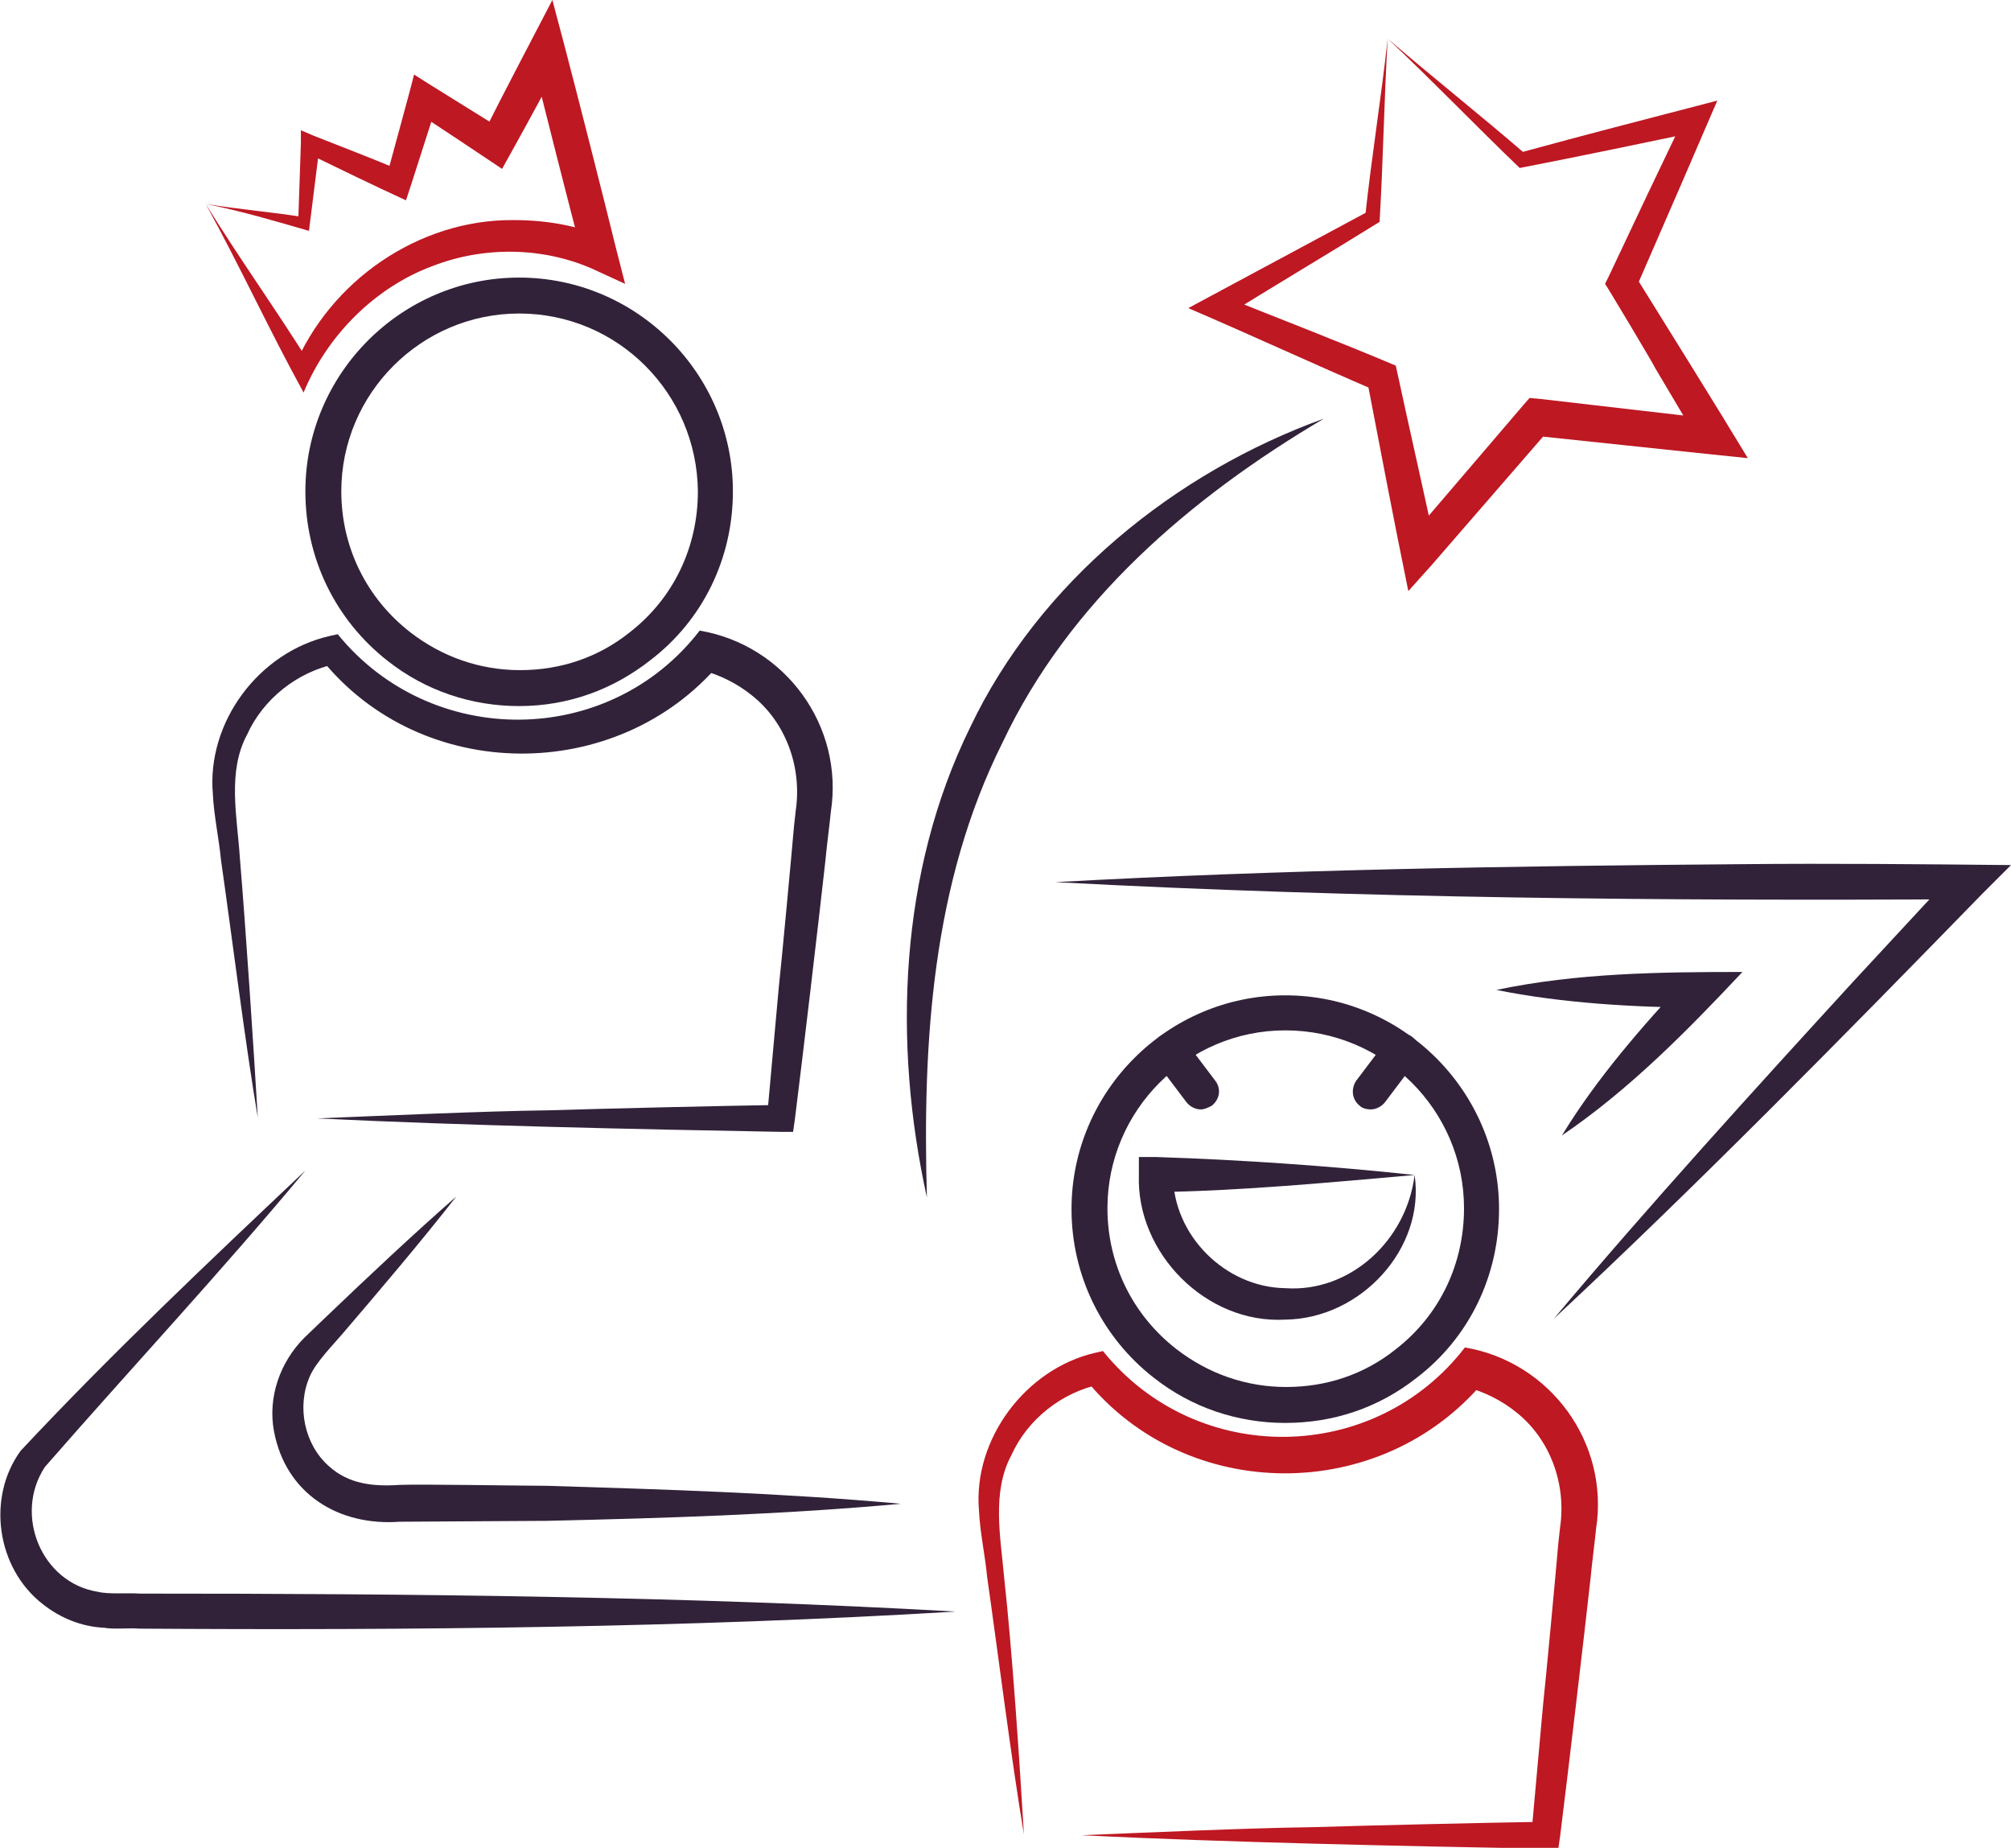 <?xml version="1.0" encoding="utf-8"?>
<!-- Generator: Adobe Illustrator 28.0.0, SVG Export Plug-In . SVG Version: 6.00 Build 0)  -->
<svg version="1.1" id="Calque_2_00000011014904999829217400000002775370344649540237_"
	 xmlns="http://www.w3.org/2000/svg" xmlns:xlink="http://www.w3.org/1999/xlink" x="0px" y="0px" viewBox="0 0 223.9 205.7"
	 style="enable-background:new 0 0 223.9 205.7;" xml:space="preserve">
<style type="text/css">
	.st0{fill:#31223A;}
	.st1{fill:#BE1823;}
</style>
<g id="Calque_1-2">
	<path class="st0" d="M28.7,124.4c-1.4-8.3-2.9-20.3-4.1-28.7c-0.2-2.2-0.8-5-0.9-7.3c-0.7-8,5.1-15.8,13-17.6l0.9-0.2
		C48,83.4,67.8,83.3,77.9,70.2c9.5,1.6,16.1,10.6,14.6,20.2c-0.1,1.1-0.5,4.2-0.6,5.4c-0.8,7.2-2.5,21.6-3.4,28.8l-0.2,1.4l-1.3,0
		c-16.5-0.3-35.3-0.7-51.7-1.5c7.5-0.3,18.3-0.8,25.8-0.9c6.4-0.2,19.4-0.5,25.8-0.6l-1.5,1.4l1.3-14.4c0.3-2.7,1.5-15.6,1.7-18
		l0.2-1.8c0.7-4.8-1.1-9.8-4.9-12.8c-1.6-1.3-3.6-2.3-5.6-2.8l2-0.7C68.7,87.3,47,87.3,35.8,73.4l1.6,0.5c-4.3,0.9-8.1,3.9-9.9,7.9
		c-2.2,4.1-1.1,9.1-0.8,13.6C27.4,103.9,28.2,116,28.7,124.4L28.7,124.4L28.7,124.4z"/>
	<path class="st0" d="M57.8,78.6c-5.3,0-10.4-1.7-14.6-5C37.3,69,34,62.1,34,54.7c0-13.1,10.7-23.8,23.8-23.8
		c13.1,0,23.8,10.7,23.8,23.8c0,7.4-3.3,14.3-9.2,18.8C68.2,76.8,63.2,78.6,57.8,78.6z M57.8,34.9C46.9,34.9,38,43.8,38,54.7
		c0,6.2,2.8,11.9,7.7,15.7c3.5,2.7,7.7,4.2,12.2,4.2c4.5,0,8.7-1.4,12.2-4.2c4.9-3.8,7.6-9.5,7.6-15.7
		C77.6,43.8,68.8,34.9,57.8,34.9z"/>
	<path class="st1" d="M114,204.2c-1.4-8.3-2.9-20.3-4.1-28.7c-0.2-2.2-0.8-5-0.9-7.3c-0.7-8,5.2-15.8,12.9-17.6l0.9-0.2
		c10.4,12.9,30.2,12.7,40.3-0.4c9.5,1.6,16.1,10.6,14.6,20.2c-0.1,1.1-0.5,4.2-0.6,5.4c-0.8,7.2-2.5,21.6-3.4,28.8l-0.2,1.4l-1.4,0
		c-16.5-0.3-35.3-0.7-51.7-1.5c7.4-0.3,18.3-0.8,25.8-0.9c6.4-0.2,19.4-0.5,25.8-0.6l-1.5,1.4l1.3-14.4c0.3-2.7,1.5-15.6,1.7-18
		l0.2-1.8c0.7-4.8-1.1-9.8-4.9-12.8c-1.6-1.3-3.6-2.3-5.6-2.8l2-0.6c-11.5,13.7-33.1,13.6-44.3-0.2l1.6,0.5
		c-4.3,0.9-8.1,3.9-9.9,7.9c-2.2,4.1-1.2,9.1-0.8,13.6C112.7,183.8,113.5,195.8,114,204.2L114,204.2L114,204.2z"/>
	<path class="st0" d="M143.1,158.4c-5.3,0-10.4-1.7-14.6-5c-5.8-4.5-9.2-11.4-9.2-18.8c0-13.1,10.7-23.8,23.8-23.8
		s23.8,10.7,23.8,23.8c0,7.4-3.3,14.3-9.2,18.8C153.5,156.7,148.5,158.4,143.1,158.4z M143.1,114.7c-10.9,0-19.8,8.9-19.8,19.8
		c0,6.2,2.8,11.9,7.7,15.7c3.5,2.7,7.7,4.2,12.2,4.2c4.5,0,8.7-1.4,12.2-4.2c4.9-3.8,7.6-9.5,7.6-15.7
		C163,123.6,154.1,114.7,143.1,114.7z"/>
	<path class="st0" d="M106.4,179.4c-29.9,1.8-60.9,2.1-90.9,1.9c-1-0.1-2.9,0.1-3.9-0.1c-2.5-0.1-4.9-1.1-6.8-2.6
		c-5.2-4-6.3-11.9-2.5-17.1c10.1-10.8,20.9-21,31.7-31.2c-9.4,11.3-19.4,22-29,33c-3.5,5.3-0.4,12.9,5.9,13.9
		c1.2,0.3,3.4,0.1,4.7,0.2C45.5,177.4,76.5,177.7,106.4,179.4L106.4,179.4L106.4,179.4z"/>
	<path class="st0" d="M100.3,167.4c-13.1,1.2-26.3,1.6-39.4,1.9c-2.5,0-14.2,0.1-16.4,0.1c-6.8,0.5-12.7-3.1-14-10.1
		c-0.7-3.8,0.7-7.7,3.4-10.4l2.4-2.3c4.6-4.4,9.7-9.2,14.5-13.4c-3.9,5-8.5,10.4-12.6,15.2c-1.1,1.3-3,3.2-3.7,4.8
		c-1.5,3.4-0.6,7.6,2.1,10c2.2,2,4.9,2.3,7.9,2.1c2.1-0.1,14,0.1,16.4,0.1C74,165.8,87.1,166.2,100.3,167.4L100.3,167.4L100.3,167.4
		z"/>
	<path class="st0" d="M117.5,98.2c25.2-1.4,51.1-1.8,76.4-2c10-0.1,20,0,30,0.1l-3.2,3.2c-15.2,15.6-31.8,32.5-47.7,47.3
		c10.4-12.4,22.5-25.7,33.4-37.6l11.4-12.3l1.4,3.2C185.5,100.3,151.3,100,117.5,98.2L117.5,98.2L117.5,98.2z"/>
	<path class="st0" d="M166.6,110.2c9-1.9,18.3-2,27.4-2c-6.2,6.6-12.6,13.1-20.1,18.2c3.9-6.4,8.9-12.1,14-17.6l1.4,3.4
		C181.7,112.1,174.1,111.7,166.6,110.2L166.6,110.2z"/>
	<path class="st1" d="M22.9,22.7c3.9,6.3,8,12,11.8,18.1l-2,0.2c4-9.7,13.9-16.6,24.5-16.5c3.6,0,7.1,0.6,10.4,2l-2.7,2.2
		c-1.5-5.7-4.4-17.1-5.8-22.8l3.6,0.4c-1.9,3.6-3.8,7.1-5.8,10.7l-1,1.8c-0.9-0.6-8.5-5.7-9.7-6.4l2.5-0.9c-0.4,1.1-3.2,10-3.5,10.8
		c-3.7-1.7-7.4-3.5-11.1-5.3l1.5-0.9l-1.1,8.8l-0.1,0.8C30.6,24.6,26.9,23.5,22.9,22.7C22.9,22.7,22.9,22.7,22.9,22.7z M22.9,22.7
		c3.6,0.6,7.4,0.9,11.1,1.5l-0.8,0.6l0.3-8.9l0-1.4l1.4,0.6c3.3,1.3,6.7,2.6,10,4L43,19.8c0.4-1.5,2.8-10.2,3.1-11.5l1.9,1.2
		l8.2,5.1l-2.6,0.7c2.5-5,5.3-10.3,7.9-15.3l1.3,4.9c1.5,5.7,4.4,17.1,5.8,22.8l1,3.9l-3.7-1.7c-5.5-2.4-12-2.5-17.7-0.3
		c-6.5,2.4-11.8,7.8-14.4,14.1C30,36.8,26.6,29.4,22.9,22.7L22.9,22.7L22.9,22.7z"/>
	<path class="st0" d="M157.5,130.8c1.2,8.2-6,16-14.4,16.1c-8.8,0.5-16.6-7.4-16.3-16.1l0-2l1.9,0
		C138.1,129.1,148.2,129.8,157.5,130.8L157.5,130.8L157.5,130.8z M157.5,130.8c-9.1,0.8-19.6,1.8-28.8,1.9l1.9-1.9
		c0,6.7,5.8,12.5,12.5,12.6C150.3,143.9,156.6,138.1,157.5,130.8L157.5,130.8L157.5,130.8z"/>
	<path class="st0" d="M133.7,123.5c-0.6,0-1.2-0.3-1.6-0.8l-3.4-4.5c-0.7-0.9-0.5-2.1,0.4-2.8c0.9-0.7,2.1-0.5,2.8,0.4l3.4,4.5
		c0.7,0.9,0.5,2.1-0.4,2.8C134.5,123.3,134.1,123.5,133.7,123.5z"/>
	<path class="st0" d="M152.6,123.5c-0.4,0-0.9-0.1-1.2-0.4c-0.9-0.7-1-1.9-0.4-2.8l3.4-4.5c0.7-0.9,1.9-1,2.8-0.4
		c0.9,0.7,1,1.9,0.4,2.8l-3.4,4.5C153.8,123.2,153.2,123.5,152.6,123.5z"/>
	<path class="st1" d="M154.5,4.3c5,4.3,10.3,8.5,15.4,12.9l-0.7-0.2c7.3-2,14.7-3.9,22-5.8c-0.7,1.6-4.3,10-5.1,11.8l-4,9.2
		l-0.1-1.6c3.6,5.8,9.1,14.6,12.6,20.4l-3.9-0.4l-19.9-2.1l1.7-0.7l-13.1,15.1l-2.6,2.9c-1.6-7.8-3.1-15.7-4.6-23.5l1,1.2
		c-7-3-13.9-6.2-20.9-9.2c6.7-3.6,13.4-7.2,20.1-10.8l-0.4,0.6C152.7,17.5,153.8,10.8,154.5,4.3L154.5,4.3L154.5,4.3z M154.5,4.3
		c-0.4,6.9-0.5,13.6-0.9,20.4c-5.8,3.6-11.7,7.1-17.5,10.7l-0.1-2.5c6.5,2.6,13,5.1,19.4,7.8l0.2,0.9c1.4,6.5,2.9,13,4.3,19.6
		l-3.3-0.9l13-15.2l0.7-0.8l1.1,0.1l19.9,2.3l-1.9,2.9l-5.1-8.6c-0.1-0.3-5.6-9.5-5.6-9.4l0.4-0.8l4.3-9.1l4.3-9l1.6,1.9
		c-6.7,1.4-13.4,2.8-20.1,4.1C164.2,13.9,159.5,9,154.5,4.3L154.5,4.3L154.5,4.3z"/>
	<path class="st0" d="M103.2,133.3c-3.8-17.2-3.1-36.2,4.8-52.3c7.7-16.2,22.8-28.4,39.4-34.4c-14.9,8.8-28.4,20.4-35.8,36.1
		C103.8,98.3,102.7,115.9,103.2,133.3L103.2,133.3L103.2,133.3z"/>
</g>
</svg>
